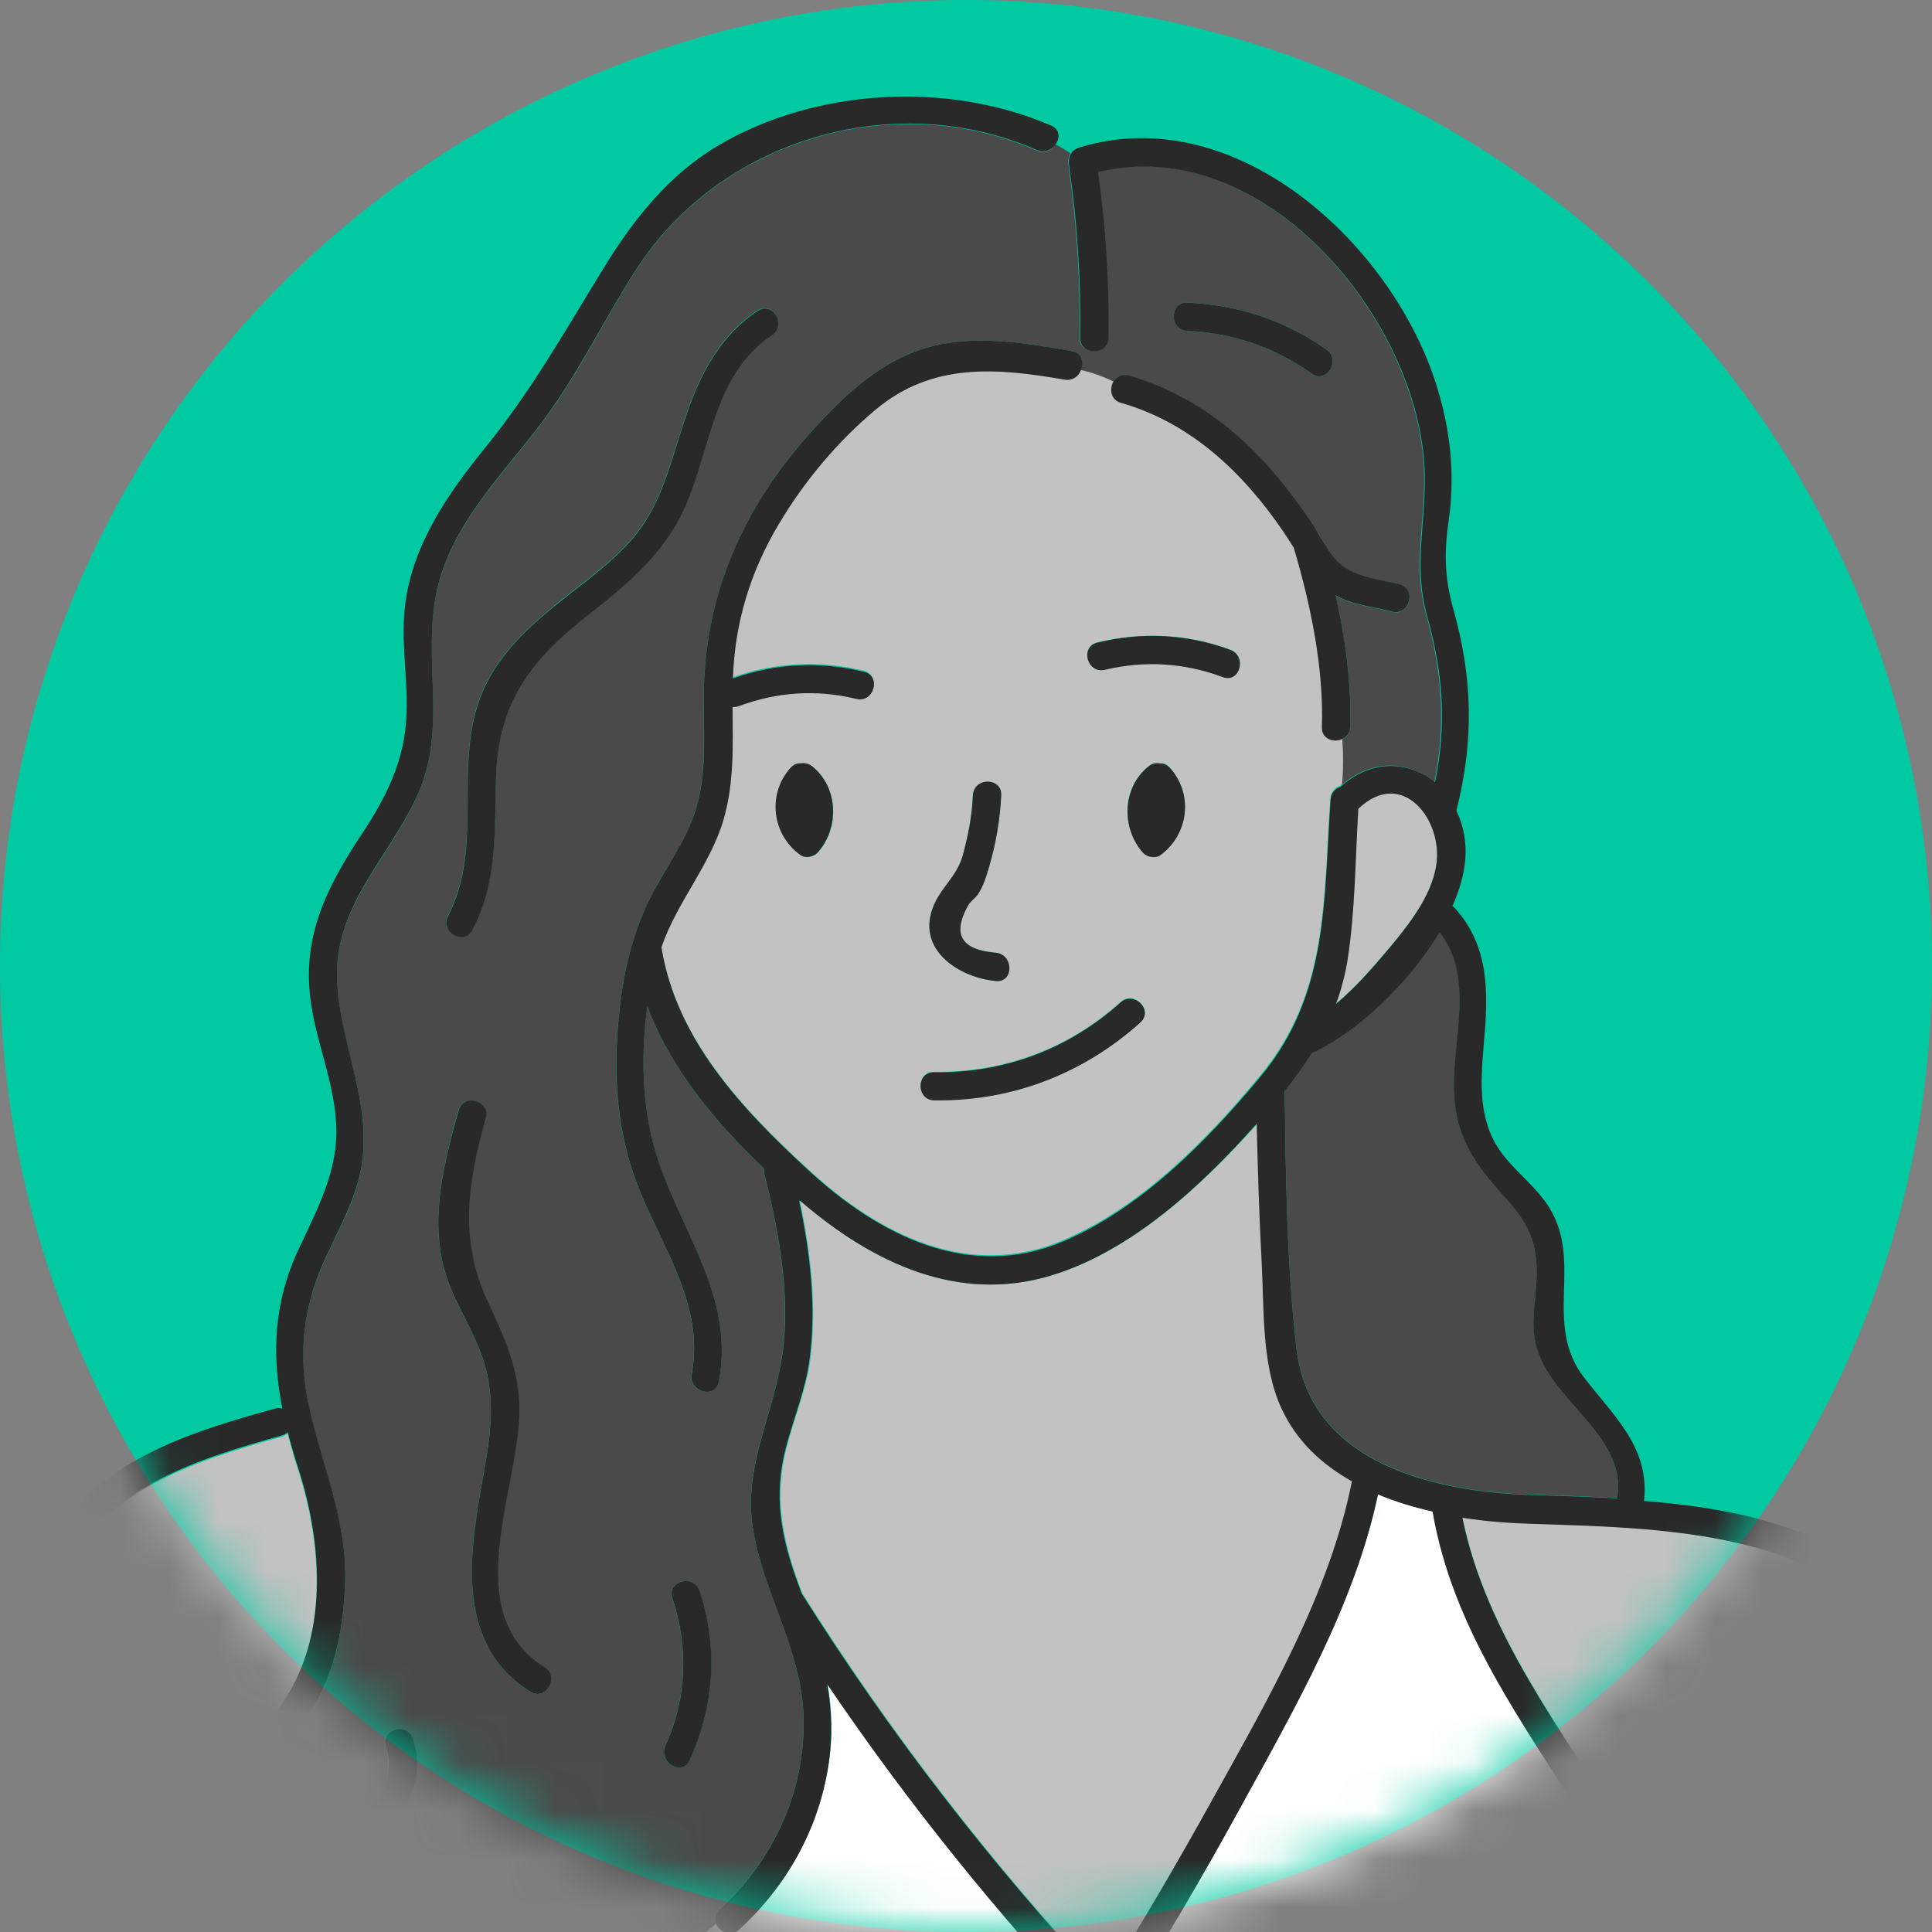 <?xml version="1.0" encoding="utf-8"?>
<svg xmlns="http://www.w3.org/2000/svg" width="40" height="40" viewBox="0 0 40 40" fill="none">
<rect x="0" y="0" width="40" height="40" fill="#808080" stroke="none"/>
<circle cx="20" cy="20" r="20" fill="#01C9A1"/>
<mask id="mask0" mask-type="alpha" maskUnits="userSpaceOnUse" x="0" y="0" width="40" height="40">
<circle cx="20" cy="20" r="20" fill="#FC6A2C"/>
</mask>
<g mask="url(#mask0)">
<path d="M14.368 40.51C13.579 41.224 13.173 42.041 13.046 43.091C12.97 43.74 12.947 44.39 12.622 44.976C12.031 46.037 10.83 46.547 9.682 46.779C9.862 49.116 9.937 51.471 9.693 53.802C9.688 53.86 9.67 53.907 9.641 53.941C16.218 56.029 22.707 58.389 29.452 59.892C29.475 59.886 29.498 59.886 29.527 59.886C31.354 60.031 33.343 59.839 35.112 59.317C33.894 57.021 34.416 53.57 34.59 51.216C34.706 49.615 34.857 48.02 35.025 46.426C35.35 43.213 34.52 40.406 32.815 37.686C31.54 35.645 30.078 33.696 29.666 31.272C29.278 31.185 28.895 31.069 28.535 30.918C28.06 33.174 26.807 35.349 25.723 37.338C24.911 38.823 24.058 40.284 23.148 41.711C23.049 41.867 22.823 41.914 22.69 41.769C20.648 39.594 18.804 37.303 17.134 34.85C17.227 35.401 17.25 35.964 17.151 36.561C16.943 37.872 16.287 39.031 15.313 39.925C15.133 40.087 14.901 39.977 14.832 39.809C14.693 39.925 14.553 40.035 14.414 40.151C14.478 40.273 14.484 40.406 14.368 40.51ZM26.813 57.728C27.816 55.536 28.646 53.28 29.312 50.961C29.417 50.601 29.98 50.752 29.875 51.117C29.197 53.483 28.338 55.786 27.318 58.024C27.161 58.366 26.657 58.071 26.813 57.728Z" fill="white"/>
<path d="M27.658 20.78C28.07 20.438 28.435 20.015 28.766 19.621C29.172 19.134 29.63 18.565 29.735 17.922C29.891 16.982 29.039 15.868 28.116 16.738C28.053 17.782 28.058 18.855 27.89 19.887C27.844 20.206 27.763 20.502 27.658 20.78Z" fill="#C2C2C2"/>
<path d="M22.033 7.836C20.624 7.593 19.296 7.477 18.13 8.451C17.33 9.118 16.634 9.959 16.106 10.846C15.52 11.832 15.207 12.882 15.166 14.024C16.048 13.711 16.97 13.665 17.881 13.885C18.246 13.972 18.089 14.54 17.724 14.448C16.895 14.25 16.077 14.303 15.283 14.598C15.242 14.616 15.201 14.622 15.161 14.616C15.166 15.399 15.195 16.187 14.975 16.941C14.697 17.898 14.007 18.652 13.688 19.592C13.995 21.5 15.346 22.932 16.732 24.208C18.182 25.547 20.049 26.516 22.015 25.675C23.605 24.997 24.956 23.634 26.046 22.323C26.063 22.3 26.081 22.277 26.098 22.259C27.507 20.56 27.397 18.617 27.542 16.535C27.554 16.396 27.641 16.303 27.745 16.269C27.763 16.257 27.774 16.24 27.792 16.228C27.821 15.915 27.821 15.602 27.797 15.289C27.623 15.376 27.362 15.289 27.374 15.039C27.415 13.81 27.142 12.505 26.794 11.333C26.719 11.212 26.643 11.09 26.562 10.974C25.727 9.762 24.654 8.741 23.216 8.329C22.996 8.266 22.967 8.039 23.059 7.889C22.839 7.784 22.607 7.703 22.369 7.645C22.311 7.773 22.189 7.86 22.033 7.836ZM16.93 17.655C16.848 17.742 16.674 17.771 16.576 17.701C15.99 17.272 15.886 16.443 16.373 15.897C16.437 15.828 16.506 15.799 16.581 15.805C16.663 15.793 16.744 15.81 16.819 15.868C17.364 16.303 17.388 17.15 16.93 17.655ZM19.307 18.809C19.458 18.391 19.817 18.153 19.933 17.707C20.044 17.307 20.125 16.883 20.142 16.466C20.16 16.089 20.745 16.089 20.728 16.466C20.705 16.959 20.618 17.463 20.479 17.939C20.421 18.136 20.357 18.339 20.247 18.513C20.189 18.6 20.084 18.669 20.032 18.756C19.603 19.539 20.171 19.684 20.612 19.725C20.983 19.76 20.989 20.346 20.612 20.311C19.875 20.241 18.994 19.69 19.307 18.809ZM23.61 21.163C22.421 22.236 20.943 22.799 19.342 22.775C18.965 22.77 18.965 22.184 19.342 22.19C20.792 22.207 22.12 21.714 23.198 20.746C23.477 20.496 23.895 20.914 23.61 21.163ZM24.022 17.701C23.924 17.776 23.75 17.742 23.668 17.655C23.21 17.15 23.227 16.303 23.779 15.863C23.854 15.799 23.941 15.787 24.016 15.799C24.086 15.793 24.161 15.822 24.219 15.892C24.712 16.443 24.608 17.278 24.022 17.701ZM22.717 13.299C23.645 13.079 24.579 13.12 25.472 13.45C25.826 13.578 25.669 14.146 25.315 14.013C24.515 13.717 23.703 13.659 22.874 13.862C22.508 13.955 22.352 13.392 22.717 13.299Z" fill="#C2C2C2"/>
<path d="M21.464 3.116C18.483 1.823 14.899 2.896 13.165 5.598C12.475 6.671 11.935 7.837 11.147 8.852C10.271 9.988 9.192 11.05 8.989 12.54C8.804 13.88 9.227 15.173 8.647 16.46C8.032 17.823 6.867 18.797 6.983 20.415C7.081 21.819 7.812 23.048 7.412 24.481C7.25 25.072 6.942 25.6 6.693 26.157C6.293 27.056 6.177 28.001 6.362 28.963C6.617 30.268 7.18 31.393 7.145 32.751C7.116 33.765 6.907 34.821 6.298 35.65C6.183 35.807 5.991 35.801 5.864 35.72C5.835 35.789 5.806 35.859 5.782 35.928C5.945 35.952 6.084 36.085 6.02 36.282C5.417 38.057 3.509 39.072 4.251 41.218C4.669 42.418 5.916 42.696 6.078 43.827C6.472 43.497 6.832 43.154 7.018 42.743C7.447 41.78 6.513 40.533 6.67 39.466C6.733 39.037 6.884 38.631 7.105 38.266C7.493 37.61 8.264 37.077 7.98 36.166C7.87 35.807 8.433 35.65 8.543 36.01C8.839 36.961 8.299 37.523 7.795 38.283C7.366 38.921 7.128 39.576 7.261 40.359C7.342 40.84 7.569 41.287 7.661 41.763C7.783 42.412 7.661 42.986 7.232 43.502C6.641 44.216 4.721 45.045 5.243 46.245C5.295 46.367 5.266 46.489 5.197 46.57C5.359 46.808 5.568 47.017 5.806 47.179C6.275 47.498 6.826 47.666 7.383 47.794C7.11 46.779 7.087 45.845 7.876 45.033C9.001 43.873 10.219 43.247 10.741 41.583C10.851 41.223 11.419 41.38 11.303 41.739C10.984 42.748 10.422 43.618 9.633 44.326C9.239 44.68 8.752 44.964 8.386 45.347C7.899 45.857 7.766 46.385 7.818 46.97C7.986 46.843 8.166 46.727 8.357 46.64C8.578 46.541 8.821 46.483 9.065 46.495C9.065 46.46 9.076 46.431 9.088 46.402C9.117 46.332 9.175 46.28 9.279 46.263C9.993 46.141 10.706 45.944 11.309 45.52C12.202 44.9 12.324 44.088 12.452 43.091C12.602 41.884 13.026 40.922 13.942 40.098C14.104 39.953 14.313 40.029 14.406 40.174C14.545 40.063 14.684 39.947 14.823 39.831C14.783 39.739 14.794 39.623 14.893 39.536C15.995 38.527 16.645 37.146 16.639 35.644C16.633 34.247 15.85 33.075 15.601 31.73C15.374 30.483 15.919 29.491 16.151 28.308C16.401 27.009 16.14 25.559 15.821 24.295C15.809 24.26 15.809 24.226 15.815 24.191C14.8 23.228 13.884 22.126 13.403 20.839C13.275 21.726 13.293 22.671 13.478 23.495C13.878 25.264 15.247 26.696 14.882 28.604C14.812 28.975 14.243 28.819 14.319 28.447C14.586 27.05 13.722 25.843 13.223 24.602C12.823 23.599 12.707 22.561 12.776 21.488C12.84 20.404 13.043 19.337 13.571 18.38C13.925 17.742 14.331 17.197 14.481 16.46C14.615 15.805 14.562 15.121 14.568 14.454C14.58 12.302 15.392 10.475 16.836 8.892C17.48 8.185 18.222 7.483 19.161 7.205C20.147 6.915 21.197 7.094 22.189 7.268C22.403 7.303 22.438 7.506 22.363 7.657C22.6 7.709 22.832 7.79 23.053 7.9C23.111 7.802 23.221 7.738 23.366 7.779C24.427 8.086 25.32 8.672 26.08 9.466C26.474 9.884 26.828 10.342 27.147 10.818C27.188 10.881 27.234 10.951 27.275 11.021C27.298 11.044 27.315 11.079 27.327 11.113C27.449 11.322 27.582 11.542 27.756 11.687C28.087 11.966 28.579 12.001 28.974 12.105C29.339 12.204 29.183 12.766 28.817 12.668C28.394 12.557 28.005 12.534 27.651 12.331C27.855 13.23 27.988 14.169 27.953 15.057C27.947 15.184 27.878 15.266 27.791 15.306C27.814 15.619 27.814 15.932 27.785 16.246C28.434 15.695 29.177 15.764 29.699 16.188C29.931 15.01 29.867 13.955 29.536 12.76C29.235 11.687 29.513 10.864 29.484 9.774C29.391 6.636 26.155 2.722 22.722 3.557C22.879 4.693 22.954 5.836 22.937 6.984C22.931 7.361 22.345 7.361 22.351 6.984C22.368 5.79 22.293 4.601 22.119 3.412C22.113 3.377 22.113 3.348 22.119 3.319C22.119 3.267 22.136 3.22 22.16 3.174C22.061 3.104 21.957 3.041 21.846 2.988C21.777 3.11 21.626 3.186 21.464 3.116ZM13.774 36.143C14.22 35.157 14.255 34.113 13.919 33.093C13.803 32.733 14.365 32.582 14.481 32.936C14.87 34.113 14.789 35.314 14.278 36.439C14.122 36.787 13.617 36.485 13.774 36.143ZM10.979 35.024C9.361 34.015 9.737 32.031 10.022 30.448C10.167 29.636 10.259 28.877 9.981 28.088C9.761 27.462 9.366 26.916 9.192 26.267C8.902 25.177 9.198 24.052 9.488 22.996C9.587 22.631 10.155 22.787 10.051 23.153C9.679 24.486 9.488 25.664 10.097 26.963C10.439 27.688 10.741 28.355 10.747 29.166C10.758 30.814 9.448 33.388 11.268 34.525C11.593 34.716 11.297 35.227 10.979 35.024ZM15.977 6.938C14.76 7.755 14.731 9.298 14.168 10.522C13.733 11.473 12.985 12.093 12.179 12.726C10.973 13.671 10.306 14.546 10.265 16.136C10.236 17.226 10.3 18.252 9.778 19.25C9.604 19.586 9.1 19.29 9.274 18.954C9.969 17.62 9.459 16.101 9.853 14.697C10.149 13.648 10.938 12.963 11.767 12.308C12.225 11.948 12.701 11.595 13.084 11.154C13.652 10.499 13.855 9.681 14.11 8.875C14.418 7.9 14.812 7.013 15.682 6.427C15.995 6.224 16.285 6.729 15.977 6.938ZM24.584 6.265C25.628 6.311 26.602 6.63 27.46 7.234C27.767 7.448 27.472 7.958 27.164 7.738C26.387 7.193 25.529 6.891 24.584 6.851C24.207 6.833 24.207 6.248 24.584 6.265Z" fill="#4A4A4A"/>
<path d="M3.104 60.819C6.531 62.188 10.521 62.432 14.157 62.774C18.901 63.22 23.662 63.458 28.424 63.562C28.644 63.568 28.731 63.765 28.696 63.928C28.829 63.986 28.957 64.044 29.09 64.096C29.131 63.916 29.317 63.771 29.514 63.899C31.973 65.534 34.756 64.345 37.291 63.313C37.325 63.29 37.36 63.273 37.407 63.267C37.911 63.064 38.404 62.867 38.88 62.704C39.239 62.582 39.39 63.145 39.036 63.267C38.828 63.336 38.619 63.417 38.404 63.493C38.874 63.626 39.344 63.771 39.802 63.945C40.446 64.189 41.414 64.885 42.093 64.664C42.052 64.328 40.863 63.504 40.747 63.417C40.173 62.988 39.564 62.617 38.938 62.287C38.607 62.107 38.903 61.602 39.233 61.782C40.138 62.263 40.991 62.832 41.773 63.493C41.803 63.493 41.831 63.493 41.866 63.499C42.284 63.603 42.719 63.707 43.154 63.702C43.264 63.702 43.421 63.696 43.519 63.649C43.502 63.069 42.116 62.501 41.71 62.281C41.031 61.921 40.335 61.585 39.628 61.295C39.616 61.289 39.61 61.283 39.599 61.278C39.071 61.411 38.514 61.463 37.929 61.405C37.557 61.37 37.552 60.785 37.929 60.819C41.414 61.161 43.113 57.862 43.85 54.997C45.375 49.07 47.005 43.172 48.582 37.257C48.588 37.234 48.599 37.21 48.605 37.193C48.953 36.271 49.84 35.975 50.699 35.633C52.236 35.012 54.109 34.334 54.555 32.542C54.596 32.368 54.747 32.316 54.88 32.339C54.897 32.281 54.909 32.217 54.921 32.159C54.787 32.142 54.665 32.049 54.66 31.881C54.654 31.394 54.648 30.907 54.631 30.419C54.619 29.99 54.7 29.329 54.457 28.952C54.219 28.598 51.296 26.151 51.052 26.783C50.948 27.241 51.499 27.63 51.806 27.96C53.117 28.239 53.836 30.008 54.068 31.168C54.144 31.539 53.575 31.695 53.505 31.324C53.32 30.39 52.769 28.848 51.725 28.546C52.27 29.387 52.404 30.698 52.421 31.521C52.433 31.898 51.847 31.898 51.835 31.521C51.812 30.605 51.65 28.61 50.536 28.355C49.51 28.332 47.567 28.361 47.724 29.074C47.921 29.288 48.733 29.132 48.936 29.097C49.145 29.062 49.371 28.993 49.579 29.057C49.898 29.149 50.113 29.451 50.345 29.695C50.414 29.642 50.484 29.59 50.554 29.538C50.681 29.445 50.884 29.515 50.954 29.642C51.041 29.793 50.977 29.95 50.849 30.042C50.525 30.286 50.159 30.57 49.875 30.883C49.858 30.907 49.835 30.918 49.817 30.936C49.098 31.579 48.164 31.863 47.416 32.472C46.581 33.151 46.065 34.102 45.862 35.152C45.827 35.326 45.688 35.384 45.555 35.355C45.497 35.488 45.439 35.627 45.392 35.761C45.526 35.83 45.618 35.992 45.532 36.166C44.302 38.573 43.078 40.98 41.861 43.387C41.855 43.439 41.826 43.485 41.797 43.52C40.127 46.826 38.462 50.131 36.809 53.448C36.641 53.785 36.137 53.489 36.305 53.153C37.952 49.847 39.61 46.553 41.275 43.259C41.124 41.809 40.875 40.365 40.608 38.927C40.364 37.599 40.202 36.161 39.75 34.885C38.596 31.666 34.594 31.643 31.752 31.544C31.294 31.533 30.79 31.492 30.279 31.417C30.784 33.876 32.379 35.83 33.643 37.953C34.536 39.449 35.151 41.003 35.452 42.627C35.609 41.316 35.771 40.011 35.939 38.701C35.986 38.33 36.572 38.33 36.525 38.701C36.061 42.424 35.592 46.153 35.273 49.894C35.11 51.767 34.959 53.651 34.959 55.536C34.954 57.56 35.389 59.822 37.424 60.738C37.766 60.895 37.471 61.399 37.128 61.243C36.392 60.912 35.841 60.437 35.429 59.857C33.579 60.431 31.451 60.645 29.525 60.489C29.502 60.489 29.485 60.483 29.462 60.477C29.421 60.489 29.375 60.489 29.322 60.477C21.609 58.761 14.221 55.919 6.67 53.651C6.311 53.541 6.462 52.979 6.827 53.089C7.587 53.321 8.352 53.553 9.106 53.791C9.355 51.39 9.268 48.96 9.071 46.553C9.071 46.536 9.071 46.518 9.071 46.507C8.834 46.495 8.584 46.553 8.364 46.652C8.172 46.739 7.993 46.855 7.824 46.982C7.848 47.255 7.911 47.533 7.998 47.835C8.103 48.2 7.54 48.351 7.436 47.991C7.418 47.928 7.401 47.87 7.384 47.806C6.827 47.678 6.276 47.51 5.806 47.191C5.569 47.029 5.36 46.82 5.197 46.582C5.076 46.727 4.838 46.768 4.739 46.553C4.298 45.538 4.82 44.906 5.487 44.326C5.598 43.294 4.826 43.149 4.264 42.441C3.864 41.943 3.608 41.345 3.521 40.713C3.417 39.948 3.562 39.159 3.927 38.48C4.374 37.651 5.139 37.054 5.447 36.143C5.499 35.987 5.644 35.929 5.777 35.946C5.806 35.877 5.829 35.807 5.858 35.737C5.742 35.662 5.679 35.517 5.783 35.372C6.815 33.957 6.676 31.991 6.166 30.414C6.085 30.164 6.015 29.921 5.951 29.677C5.922 29.706 5.882 29.735 5.829 29.747C4.159 30.216 2.274 30.773 1.428 32.443C0.743 33.795 0.784 35.459 0.709 36.944C0.477 41.63 0.541 46.35 0.842 51.036C0.975 53.089 1.144 55.153 1.497 57.183C1.642 58.013 1.776 59.781 2.541 60.338C2.698 60.448 2.692 60.64 2.617 60.761C2.68 60.813 2.75 60.866 2.82 60.912C2.883 60.808 2.982 60.767 3.104 60.819Z" fill="#C2C2C2"/>
<path d="M21.772 26.406C19.847 26.992 18.072 26.145 16.622 24.904C16.599 24.887 16.582 24.869 16.559 24.852C16.785 25.925 16.918 27.055 16.779 28.128C16.698 28.766 16.443 29.352 16.286 29.973C16.025 30.97 16.188 31.823 16.53 32.768C16.559 32.843 16.582 32.913 16.611 32.988C18.444 35.899 20.525 38.579 22.863 41.096C23.651 39.837 24.399 38.556 25.119 37.256C26.244 35.215 27.543 32.994 28.006 30.668C27.386 30.32 26.864 29.839 26.557 29.178C26.133 28.279 26.197 27.119 26.139 26.151C26.087 25.188 26.052 24.225 26.035 23.263C24.863 24.573 23.413 25.907 21.772 26.406Z" fill="#C2C2C2"/>
<path d="M26.842 27.908C27.115 30.309 29.724 30.895 31.76 30.947C32.311 30.964 32.891 30.982 33.488 31.017C33.488 31.005 33.488 30.993 33.488 30.982C33.668 29.683 32.056 28.993 31.795 27.815C31.696 27.369 31.795 26.951 31.812 26.505C31.847 25.699 31.644 25.31 31.11 24.73C30.536 24.104 30.154 23.553 30.107 22.671C30.049 21.564 30.559 20.253 29.805 19.296C29.162 20.363 28.089 21.372 27.19 21.784C27.184 21.79 27.173 21.79 27.167 21.79C26.999 22.062 26.807 22.323 26.599 22.584C26.622 24.359 26.639 26.151 26.842 27.908Z" fill="#4A4A4A"/>
<path d="M16.575 15.805C16.505 15.799 16.43 15.828 16.366 15.898C15.879 16.443 15.983 17.278 16.569 17.701C16.668 17.777 16.841 17.742 16.923 17.655C17.381 17.15 17.363 16.304 16.812 15.863C16.737 15.805 16.656 15.793 16.575 15.805Z" fill="#292929"/>
<path d="M23.779 15.869C23.229 16.309 23.211 17.15 23.669 17.661C23.75 17.748 23.924 17.777 24.023 17.707C24.609 17.278 24.713 16.449 24.226 15.904C24.162 15.834 24.093 15.805 24.023 15.811C23.942 15.793 23.855 15.805 23.779 15.869Z" fill="#292929"/>
<path d="M20.248 18.514C20.364 18.34 20.422 18.137 20.48 17.939C20.619 17.47 20.706 16.959 20.729 16.466C20.747 16.089 20.161 16.089 20.143 16.466C20.126 16.884 20.045 17.301 19.935 17.707C19.813 18.154 19.453 18.392 19.308 18.809C18.989 19.691 19.877 20.242 20.619 20.311C20.996 20.346 20.99 19.76 20.619 19.726C20.178 19.685 19.604 19.54 20.039 18.757C20.085 18.664 20.19 18.601 20.248 18.514Z" fill="#292929"/>
<path d="M22.875 13.868C23.705 13.671 24.523 13.723 25.317 14.019C25.671 14.152 25.822 13.584 25.474 13.456C24.581 13.126 23.641 13.079 22.719 13.306C22.354 13.393 22.51 13.955 22.875 13.868Z" fill="#292929"/>
<path d="M22.19 7.268C21.199 7.094 20.149 6.915 19.163 7.205C18.224 7.483 17.481 8.185 16.838 8.892C15.394 10.476 14.576 12.302 14.57 14.454C14.57 15.121 14.617 15.805 14.483 16.46C14.332 17.197 13.926 17.742 13.573 18.38C13.039 19.337 12.842 20.404 12.778 21.488C12.714 22.561 12.825 23.599 13.225 24.603C13.723 25.844 14.588 27.044 14.321 28.448C14.251 28.819 14.814 28.975 14.883 28.604C15.249 26.696 13.88 25.264 13.48 23.495C13.294 22.671 13.277 21.726 13.404 20.839C13.886 22.126 14.802 23.228 15.817 24.191C15.817 24.226 15.817 24.255 15.823 24.295C16.142 25.559 16.409 27.009 16.153 28.308C15.921 29.497 15.376 30.489 15.602 31.73C15.846 33.075 16.635 34.247 16.64 35.644C16.646 37.147 15.997 38.532 14.895 39.536C14.796 39.629 14.785 39.739 14.825 39.831C14.901 40 15.133 40.11 15.307 39.947C16.281 39.054 16.936 37.895 17.145 36.584C17.244 35.981 17.22 35.418 17.128 34.873C18.792 37.326 20.636 39.617 22.683 41.792C22.817 41.937 23.043 41.885 23.142 41.734C24.046 40.307 24.904 38.846 25.716 37.361C26.807 35.372 28.059 33.197 28.529 30.941C28.889 31.092 29.271 31.208 29.66 31.295C30.072 33.719 31.527 35.668 32.809 37.709C34.508 40.423 35.343 43.23 35.018 46.449C34.85 48.043 34.7 49.638 34.584 51.239C34.41 53.593 33.888 57.044 35.105 59.34C33.337 59.862 31.348 60.054 29.521 59.909C29.492 59.909 29.468 59.909 29.445 59.914C22.701 58.413 16.211 56.052 9.635 53.964C9.664 53.924 9.681 53.877 9.687 53.825C9.931 51.494 9.855 49.139 9.675 46.802C10.818 46.57 12.024 46.054 12.616 44.999C12.941 44.413 12.964 43.764 13.039 43.114C13.167 42.064 13.573 41.247 14.361 40.533C14.477 40.429 14.472 40.295 14.408 40.191C14.315 40.052 14.112 39.971 13.944 40.116C13.027 40.939 12.604 41.902 12.453 43.108C12.326 44.106 12.21 44.912 11.311 45.538C10.708 45.956 9.994 46.153 9.281 46.28C9.183 46.298 9.119 46.35 9.09 46.419C9.078 46.449 9.067 46.477 9.067 46.512C9.067 46.53 9.067 46.541 9.067 46.559C9.258 48.965 9.345 51.39 9.101 53.796C8.342 53.559 7.582 53.321 6.822 53.095C6.463 52.984 6.306 53.553 6.666 53.657C14.222 55.93 21.605 58.766 29.318 60.483C29.37 60.495 29.416 60.495 29.457 60.483C29.474 60.489 29.497 60.495 29.521 60.495C31.446 60.651 33.574 60.431 35.424 59.862C35.836 60.437 36.387 60.912 37.124 61.248C37.466 61.399 37.761 60.895 37.419 60.744C35.384 59.833 34.955 57.566 34.955 55.542C34.96 53.663 35.111 51.772 35.268 49.899C35.587 46.159 36.051 42.43 36.52 38.706C36.567 38.335 35.981 38.335 35.935 38.706C35.772 40.011 35.61 41.322 35.448 42.633C35.146 41.009 34.531 39.455 33.638 37.958C32.368 35.836 30.779 33.882 30.275 31.423C30.785 31.504 31.29 31.538 31.748 31.55C34.589 31.649 38.591 31.666 39.745 34.891C40.203 36.166 40.36 37.605 40.603 38.933C40.864 40.371 41.119 41.809 41.27 43.265C39.606 46.559 37.947 49.858 36.3 53.158C36.132 53.495 36.636 53.791 36.805 53.454C38.457 50.137 40.122 46.831 41.792 43.526C41.827 43.491 41.85 43.45 41.856 43.392C43.074 40.986 44.297 38.573 45.527 36.172C45.614 35.998 45.521 35.836 45.388 35.766C45.266 35.702 45.103 35.714 45.022 35.876C43.926 38.022 42.83 40.174 41.74 42.325C41.577 41.09 41.363 39.855 41.137 38.631C40.847 37.065 40.719 35.204 39.884 33.818C38.666 31.799 36.318 31.26 34.038 31.075C34.154 29.973 33.441 29.352 32.803 28.529C31.933 27.415 32.786 26.139 32.072 24.997C31.823 24.597 31.434 24.307 31.139 23.936C30.588 23.245 30.652 22.434 30.721 21.604C30.814 20.578 30.849 19.598 30.112 18.792C30.101 18.78 30.083 18.768 30.072 18.757C30.211 18.444 30.304 18.131 30.333 17.829C30.373 17.446 30.298 17.087 30.153 16.785C30.518 15.329 30.495 14.054 30.089 12.61C29.903 11.943 29.898 11.432 29.996 10.754C30.118 9.896 30.043 9.031 29.805 8.196C28.993 5.215 25.664 2.026 22.335 3.058C22.26 3.081 22.208 3.128 22.173 3.18C22.144 3.226 22.132 3.273 22.132 3.325C22.127 3.354 22.127 3.383 22.132 3.418C22.306 4.601 22.382 5.79 22.364 6.99C22.359 7.367 22.944 7.367 22.95 6.99C22.968 5.836 22.892 4.699 22.735 3.563C26.169 2.728 29.405 6.642 29.497 9.78C29.526 10.87 29.254 11.693 29.55 12.766C29.886 13.961 29.95 15.016 29.712 16.194C29.19 15.776 28.448 15.701 27.798 16.252C27.781 16.263 27.769 16.281 27.752 16.292C27.648 16.327 27.555 16.414 27.549 16.559C27.404 18.641 27.514 20.584 26.105 22.283C26.087 22.306 26.07 22.323 26.053 22.347C24.957 23.657 23.611 25.02 22.022 25.699C20.062 26.534 18.189 25.571 16.739 24.231C15.353 22.956 14.002 21.517 13.694 19.615C14.013 18.676 14.704 17.916 14.982 16.965C15.202 16.205 15.173 15.416 15.167 14.639C15.202 14.639 15.243 14.639 15.289 14.622C16.09 14.326 16.901 14.268 17.731 14.471C18.096 14.558 18.253 13.996 17.887 13.909C16.977 13.688 16.055 13.729 15.173 14.048C15.214 12.905 15.527 11.856 16.113 10.87C16.64 9.977 17.342 9.136 18.137 8.475C19.308 7.5 20.63 7.616 22.04 7.86C22.196 7.889 22.318 7.802 22.37 7.686C22.445 7.506 22.405 7.303 22.19 7.268ZM29.735 17.928C29.625 18.566 29.173 19.14 28.767 19.627C28.436 20.021 28.071 20.445 27.659 20.787C27.764 20.503 27.845 20.207 27.897 19.893C28.059 18.861 28.059 17.794 28.123 16.744C29.039 15.875 29.892 16.988 29.735 17.928ZM27.166 21.796C27.172 21.796 27.184 21.79 27.189 21.79C28.088 21.378 29.167 20.369 29.805 19.302C30.553 20.259 30.043 21.57 30.106 22.677C30.153 23.553 30.536 24.104 31.11 24.736C31.643 25.316 31.846 25.704 31.811 26.511C31.794 26.957 31.69 27.375 31.794 27.821C32.061 28.998 33.673 29.689 33.487 30.988C33.487 30.999 33.487 31.011 33.487 31.022C32.89 30.988 32.31 30.97 31.759 30.953C29.724 30.901 27.114 30.315 26.841 27.914C26.638 26.157 26.621 24.359 26.598 22.59C26.807 22.329 26.998 22.068 27.166 21.796ZM16.617 24.904C18.073 26.145 19.842 26.992 21.767 26.406C23.408 25.907 24.858 24.574 26.018 23.263C26.041 24.226 26.07 25.188 26.122 26.151C26.174 27.119 26.116 28.279 26.54 29.178C26.847 29.839 27.369 30.321 27.99 30.669C27.532 32.988 26.233 35.215 25.102 37.257C24.383 38.556 23.634 39.837 22.846 41.096C20.509 38.579 18.427 35.9 16.594 32.988C16.571 32.919 16.542 32.843 16.513 32.768C16.171 31.823 16.008 30.97 16.269 29.973C16.432 29.352 16.681 28.767 16.762 28.128C16.901 27.056 16.774 25.925 16.542 24.852C16.577 24.869 16.6 24.887 16.617 24.904Z" fill="#292929"/>
<path d="M23.053 7.901C22.966 8.051 22.995 8.283 23.21 8.341C24.648 8.753 25.727 9.774 26.556 10.986C26.637 11.102 26.713 11.224 26.788 11.345C27.136 12.523 27.409 13.828 27.368 15.051C27.356 15.3 27.617 15.387 27.791 15.3C27.878 15.26 27.948 15.179 27.954 15.051C27.983 14.158 27.855 13.224 27.652 12.325C28.006 12.528 28.394 12.552 28.818 12.662C29.183 12.76 29.34 12.192 28.974 12.099C28.58 11.995 28.087 11.96 27.756 11.682C27.582 11.537 27.455 11.316 27.327 11.108C27.31 11.079 27.293 11.044 27.275 11.015C27.235 10.945 27.194 10.876 27.148 10.812C26.829 10.336 26.475 9.878 26.081 9.461C25.321 8.666 24.422 8.075 23.366 7.773C23.221 7.738 23.111 7.802 23.053 7.901Z" fill="#292929"/>
<path d="M7.24 43.496C7.663 42.98 7.791 42.406 7.669 41.757C7.582 41.275 7.356 40.834 7.269 40.353C7.13 39.57 7.373 38.915 7.802 38.277C8.307 37.517 8.852 36.955 8.55 36.004C8.44 35.644 7.872 35.801 7.988 36.16C8.272 37.071 7.501 37.604 7.112 38.26C6.892 38.631 6.741 39.037 6.677 39.46C6.521 40.527 7.454 41.774 7.025 42.737C6.84 43.154 6.474 43.496 6.086 43.821C5.923 42.69 4.671 42.412 4.259 41.211C3.517 39.066 5.425 38.056 6.028 36.276C6.097 36.079 5.952 35.946 5.79 35.922C5.657 35.905 5.517 35.963 5.459 36.12C5.152 37.03 4.387 37.627 3.94 38.457C3.575 39.135 3.43 39.93 3.534 40.689C3.621 41.322 3.876 41.919 4.276 42.418C4.839 43.125 5.61 43.27 5.5 44.302C4.827 44.882 4.305 45.514 4.752 46.529C4.85 46.75 5.088 46.709 5.21 46.558C5.28 46.477 5.314 46.355 5.256 46.234C4.729 45.039 6.648 44.215 7.24 43.496Z" fill="#292929"/>
<path d="M9.194 26.267C9.368 26.911 9.762 27.462 9.983 28.088C10.261 28.882 10.168 29.642 10.024 30.448C9.739 32.032 9.362 34.015 10.98 35.024C11.299 35.227 11.595 34.717 11.276 34.519C9.461 33.383 10.766 30.814 10.754 29.161C10.748 28.349 10.441 27.682 10.105 26.957C9.496 25.664 9.687 24.481 10.058 23.147C10.157 22.782 9.594 22.631 9.496 22.99C9.2 24.052 8.904 25.171 9.194 26.267Z" fill="#292929"/>
<path d="M9.781 19.255C10.303 18.264 10.239 17.231 10.268 16.141C10.308 14.552 10.975 13.676 12.181 12.731C12.988 12.099 13.736 11.478 14.171 10.527C14.727 9.304 14.762 7.761 15.98 6.943C16.293 6.735 15.997 6.224 15.684 6.439C14.814 7.025 14.42 7.912 14.113 8.886C13.857 9.692 13.655 10.51 13.086 11.165C12.703 11.606 12.228 11.96 11.77 12.319C10.94 12.969 10.152 13.653 9.856 14.709C9.462 16.112 9.972 17.631 9.276 18.965C9.102 19.296 9.607 19.592 9.781 19.255Z" fill="#292929"/>
<path d="M14.281 36.439C14.791 35.314 14.873 34.113 14.484 32.936C14.368 32.582 13.8 32.733 13.922 33.093C14.258 34.113 14.223 35.157 13.777 36.143C13.62 36.485 14.125 36.787 14.281 36.439Z" fill="#292929"/>
<path d="M27.165 7.739C27.472 7.953 27.768 7.449 27.46 7.234C26.602 6.631 25.628 6.312 24.584 6.266C24.207 6.248 24.207 6.834 24.584 6.851C25.529 6.892 26.393 7.193 27.165 7.739Z" fill="#292929"/>
<path d="M2.548 60.309C1.782 59.752 1.649 57.983 1.504 57.154C1.15 55.124 0.982 53.06 0.848 51.007C0.547 46.327 0.483 41.606 0.715 36.914C0.79 35.436 0.75 33.765 1.434 32.414C2.281 30.744 4.166 30.187 5.836 29.718C5.888 29.7 5.929 29.677 5.958 29.648C6.021 29.892 6.091 30.135 6.172 30.384C6.683 31.962 6.822 33.928 5.789 35.343C5.685 35.488 5.743 35.633 5.865 35.708C5.992 35.789 6.184 35.795 6.3 35.639C6.909 34.803 7.117 33.754 7.146 32.739C7.181 31.382 6.619 30.257 6.364 28.952C6.178 27.989 6.294 27.044 6.694 26.145C6.944 25.588 7.245 25.061 7.413 24.469C7.808 23.043 7.083 21.813 6.984 20.404C6.868 18.786 8.034 17.806 8.649 16.449C9.228 15.167 8.805 13.868 8.991 12.528C9.194 11.038 10.272 9.977 11.148 8.84C11.931 7.825 12.476 6.659 13.166 5.587C14.9 2.89 18.49 1.811 21.465 3.104C21.627 3.174 21.778 3.099 21.859 2.983C21.946 2.855 21.946 2.675 21.761 2.6C19.632 1.678 16.895 1.823 14.883 3.006C13.856 3.609 13.12 4.537 12.505 5.54C11.711 6.828 11.009 8.086 10.046 9.269C9.281 10.214 8.562 11.241 8.393 12.482C8.289 13.253 8.446 14.013 8.417 14.784C8.382 15.753 7.999 16.501 7.477 17.29C6.741 18.403 6.23 19.441 6.445 20.81C6.572 21.639 6.926 22.445 6.961 23.292C7.007 24.237 6.572 25.026 6.184 25.861C5.656 26.992 5.627 28.059 5.847 29.167C5.801 29.149 5.743 29.149 5.679 29.167C4.38 29.532 3.023 29.926 1.974 30.814C0.906 31.718 0.483 33.011 0.309 34.368C0.002 36.903 0.013 39.518 0.002 42.076C-0.016 47.046 0.083 52.126 0.895 57.044C1.08 58.163 1.231 60.077 2.252 60.819C2.403 60.929 2.548 60.86 2.623 60.738C2.698 60.61 2.698 60.419 2.548 60.309Z" fill="#292929"/>
<path d="M54.885 32.339C54.752 32.316 54.601 32.368 54.561 32.542C54.12 34.334 52.241 35.018 50.704 35.633C49.846 35.981 48.959 36.271 48.611 37.193C48.605 37.216 48.593 37.233 48.587 37.257C47.016 43.172 45.38 49.07 43.855 54.997C43.119 57.861 41.419 61.161 37.934 60.819C37.557 60.784 37.563 61.37 37.934 61.405C38.526 61.463 39.082 61.411 39.604 61.277C39.616 61.283 39.622 61.289 39.633 61.295C40.341 61.59 41.037 61.927 41.715 62.281C42.121 62.495 43.507 63.063 43.525 63.649C43.426 63.69 43.264 63.696 43.159 63.701C42.724 63.707 42.289 63.603 41.872 63.498C41.837 63.493 41.808 63.487 41.779 63.492C40.996 62.831 40.144 62.263 39.239 61.782C38.908 61.602 38.613 62.112 38.943 62.286C39.575 62.623 40.178 62.994 40.752 63.417C40.868 63.504 42.057 64.328 42.098 64.664C41.419 64.884 40.451 64.189 39.807 63.945C39.349 63.771 38.885 63.626 38.41 63.492C38.624 63.411 38.833 63.336 39.042 63.266C39.395 63.145 39.245 62.576 38.885 62.704C38.41 62.866 37.917 63.063 37.412 63.266C37.371 63.272 37.331 63.29 37.296 63.313C34.762 64.345 31.978 65.534 29.519 63.898C29.322 63.771 29.137 63.916 29.096 64.096C29.073 64.206 29.102 64.328 29.224 64.403C31.166 65.696 33.271 65.366 35.319 64.676C35.324 64.693 35.33 64.705 35.336 64.722C37.128 68.086 38.526 71.623 39.517 75.294H40.126C39.123 71.536 37.696 67.917 35.875 64.484C36.415 64.287 36.954 64.073 37.476 63.864C38.514 64.102 39.546 64.42 40.503 64.879C41.176 65.198 41.733 65.476 42.44 65.157C42.446 65.151 42.452 65.151 42.463 65.145C42.469 65.139 42.475 65.139 42.481 65.139C42.574 65.093 42.614 65.024 42.626 64.954C42.73 64.716 42.666 64.478 42.527 64.264C43.037 64.357 43.6 64.374 43.936 64.09C44.006 64.061 44.058 63.997 44.075 63.904C44.075 63.893 44.075 63.881 44.081 63.87C44.203 63.191 43.762 62.808 43.24 62.489C43.403 62.46 43.571 62.431 43.727 62.385C43.751 62.379 43.774 62.367 43.797 62.356C44.319 62.141 44.476 61.538 44.023 61.138C43.797 60.941 43.525 60.802 43.24 60.697C43.49 60.57 43.727 60.431 43.959 60.268C43.977 60.257 44 60.245 44.017 60.222C44.313 59.926 44.586 59.427 44.29 59.033C44.133 58.818 43.849 58.801 43.606 58.801C43.368 58.801 43.124 58.818 42.887 58.842C43.235 58.343 43.53 57.798 43.762 57.229C44.284 55.948 44.563 54.544 44.916 53.21C45.908 49.452 46.917 45.706 47.926 41.954C48.332 40.446 48.738 38.938 49.138 37.431C49.521 36.294 51.876 35.847 52.844 35.331C53.928 34.757 54.816 33.934 55.117 32.71C55.17 32.501 55.036 32.368 54.885 32.339ZM43.356 61.399C43.501 61.474 43.959 61.689 43.583 61.811C43.182 61.915 42.765 61.967 42.353 61.967C41.721 61.614 41.066 61.295 40.404 60.999C40.584 60.918 40.758 60.825 40.932 60.721C41.344 60.86 41.773 60.941 42.197 61.034C42.237 61.063 42.289 61.074 42.347 61.068C42.394 61.08 42.446 61.092 42.492 61.103C42.782 61.179 43.078 61.26 43.356 61.399ZM43.617 59.381C43.762 59.381 43.82 59.34 43.838 59.433C43.861 59.555 43.722 59.694 43.635 59.781C43.235 60.059 42.806 60.28 42.347 60.454C42.081 60.401 41.808 60.349 41.553 60.291C41.86 60.042 42.15 59.764 42.411 59.462C42.811 59.427 43.217 59.375 43.617 59.381Z" fill="#292929"/>
<path d="M19.342 22.782C20.942 22.805 22.421 22.237 23.61 21.17C23.888 20.914 23.477 20.503 23.198 20.758C22.119 21.726 20.791 22.219 19.342 22.202C18.965 22.19 18.965 22.776 19.342 22.782Z" fill="#292929"/>
</g>
</svg>